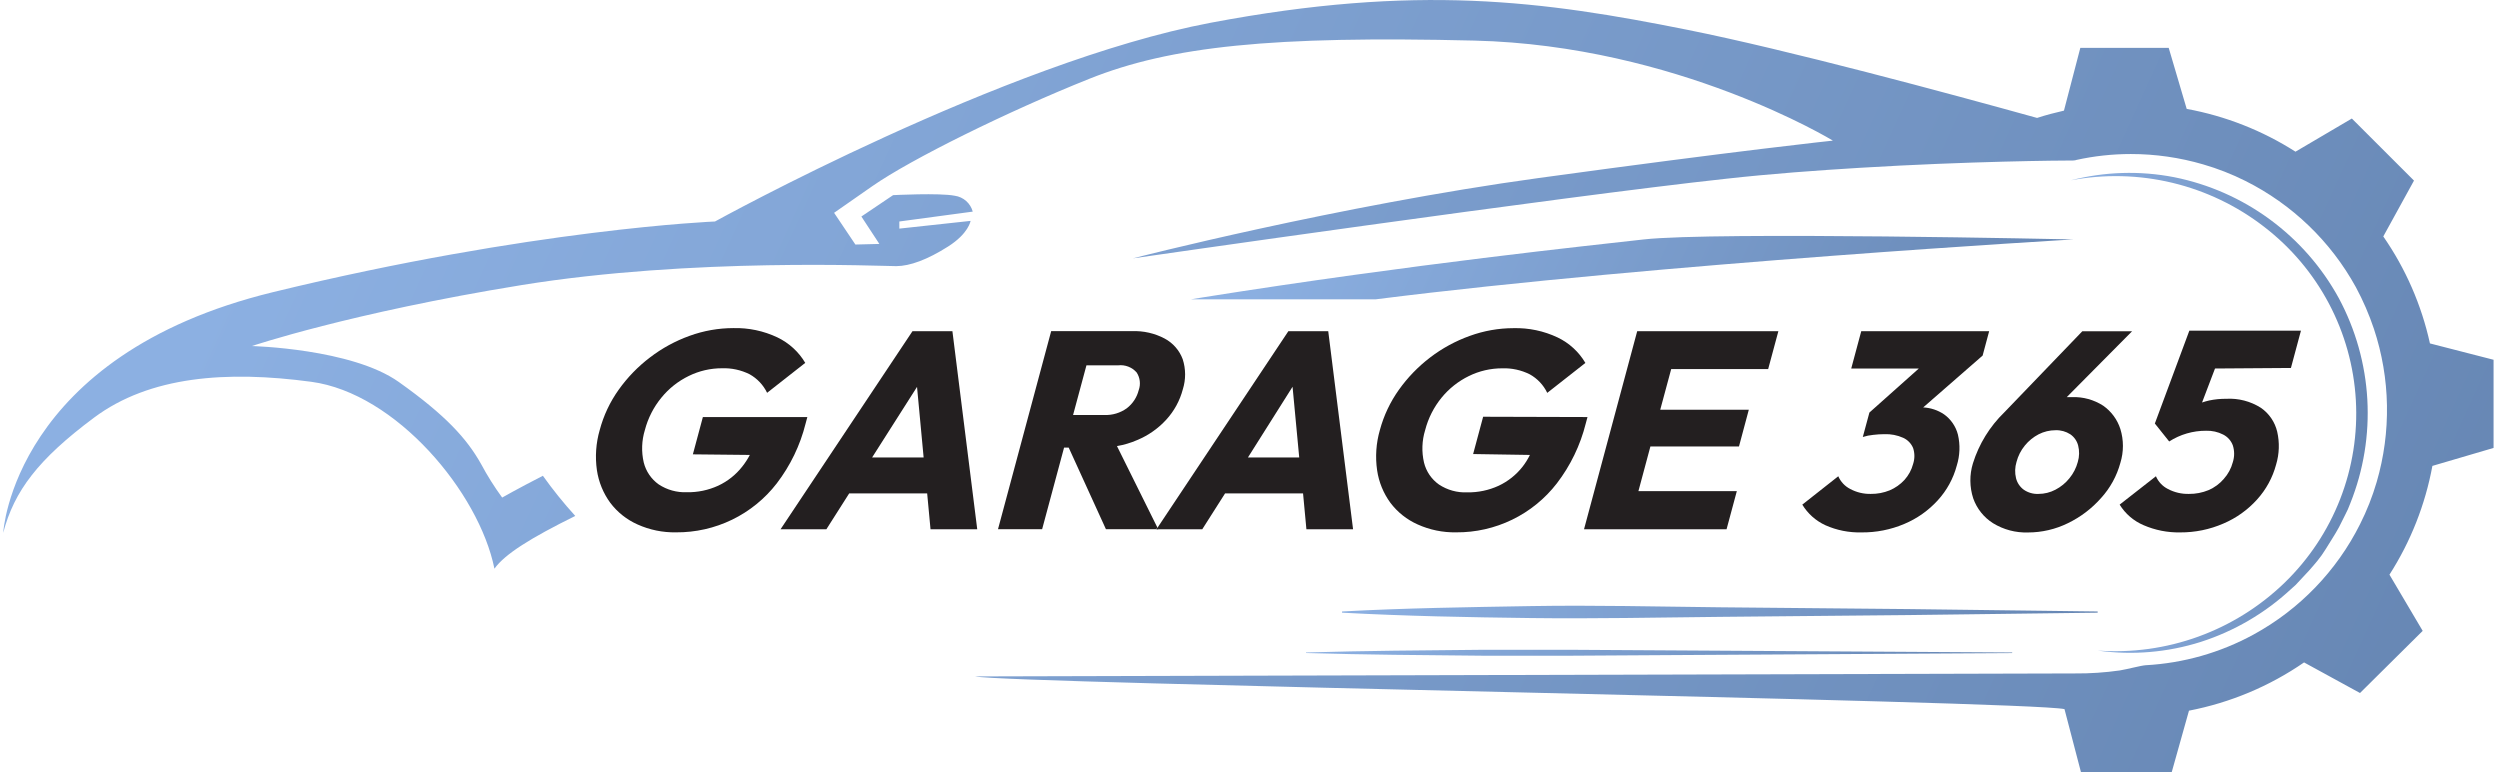 <svg width="259" height="80" viewBox="0 0 259 80" fill="none" xmlns="http://www.w3.org/2000/svg">
<path d="M214.812 24.806C214.812 24.806 171.944 27.287 142.539 31.008H123.397L124.64 30.803C146.384 27.349 165.085 25.395 170.285 24.806C177.66 23.982 214.812 24.806 214.812 24.806Z" fill="url(#paint0_linear_2098_1329)"/>
<path d="M258.333 37.272V46.406L251.996 48.267C251.257 52.275 249.747 56.102 247.548 59.535L250.99 65.358L244.497 71.796L238.701 68.627C235.116 71.098 231.056 72.8 226.778 73.625L224.989 80H215.589L213.881 73.464C209.948 72.608 104.324 70.816 101.037 70.078L214.962 69.768C216.516 69.781 218.07 69.678 219.609 69.458C220.472 69.315 221.771 68.955 222.287 68.918C226.206 68.705 230.027 67.618 233.47 65.737C238.225 63.139 242.072 59.153 244.497 54.313C245.206 52.91 245.784 51.444 246.225 49.935C247.741 44.74 247.642 39.209 245.939 34.072C245.442 32.584 244.818 31.143 244.075 29.762C241.468 25.016 237.477 21.175 232.631 18.747C231.224 18.043 229.756 17.468 228.245 17.03C225.811 16.318 223.288 15.957 220.752 15.957C218.844 15.957 216.942 16.165 215.08 16.577L214.844 16.627C213.508 16.627 203.977 16.701 192.714 17.383C188.222 17.656 183.463 18.003 178.828 18.518C161.637 20.378 117.364 26.766 117.364 26.766C117.364 26.766 138.612 21.296 159.444 18.438C180.275 15.579 189.887 14.568 189.887 14.568C189.887 14.568 173.74 4.713 152.746 4.205C131.753 3.696 121.291 4.794 112.86 8.161C104.429 11.529 94.371 16.496 90.388 19.275L86.412 22.047L88.618 25.334L91.103 25.272L89.239 22.431L92.525 20.217C92.525 20.217 97.328 19.969 98.912 20.279C99.35 20.341 99.76 20.529 100.092 20.821C100.423 21.114 100.661 21.497 100.776 21.923L93.172 22.946V23.684L100.552 22.884C100.552 22.884 100.36 24.186 98.216 25.544C96.073 26.903 94.265 27.566 92.855 27.572C91.445 27.578 71.719 26.667 54.012 29.538C36.306 32.41 26.092 35.851 26.092 35.851C26.092 35.851 36.43 36.106 41.313 39.572C46.197 43.039 48.358 45.445 49.831 48.056C50.479 49.27 51.212 50.437 52.024 51.547C52.024 51.547 53.664 50.611 56.243 49.29C57.278 50.742 58.398 52.132 59.597 53.451C55.006 55.721 52.316 57.389 51.223 58.915C49.626 51.002 41.021 40.732 32.249 39.554C23.476 38.375 15.511 38.965 9.733 43.275C3.955 47.585 1.477 50.853 0.333 55.194C0.333 55.194 1.346 36.825 28.291 30.264C55.236 23.703 74.073 22.946 74.073 22.946C74.073 22.946 104.05 6.394 125.429 2.357C146.807 -1.68 159.823 0.081 174.876 3.101C185.196 5.172 201.685 9.619 211.041 12.217C211.948 11.92 212.905 11.672 213.825 11.461L215.521 4.961H224.679L226.542 11.281C230.552 12.016 234.379 13.522 237.812 15.715L243.652 12.279L250.089 18.71L246.908 24.496C249.228 27.84 250.87 31.605 251.742 35.578L258.333 37.272Z" fill="url(#paint1_linear_2098_1329)"/>
<path d="M215.049 16.571L214.98 16.62H214.819L215.049 16.571Z" fill="url(#paint2_linear_2098_1329)"/>
<path d="M83.641 43.206L83.461 43.876C82.901 46.126 81.883 48.236 80.473 50.078C79.243 51.67 77.661 52.957 75.85 53.837C74.039 54.717 72.049 55.166 70.035 55.151C68.661 55.176 67.299 54.897 66.046 54.332C64.931 53.836 63.961 53.066 63.226 52.093C62.496 51.095 62.021 49.935 61.84 48.713C61.64 47.319 61.74 45.899 62.132 44.546C62.529 43.053 63.192 41.643 64.089 40.385C64.996 39.108 66.091 37.977 67.339 37.03C68.583 36.076 69.969 35.321 71.445 34.791C72.897 34.263 74.43 33.993 75.975 33.991C77.549 33.95 79.111 34.28 80.535 34.952C81.739 35.527 82.745 36.447 83.424 37.594L79.472 40.695C79.08 39.883 78.446 39.212 77.658 38.772C76.772 38.331 75.79 38.118 74.8 38.152C73.605 38.15 72.424 38.424 71.352 38.952C70.258 39.484 69.293 40.248 68.525 41.191C67.718 42.173 67.133 43.317 66.811 44.546C66.475 45.638 66.434 46.8 66.692 47.913C66.921 48.83 67.469 49.635 68.24 50.183C69.103 50.753 70.125 51.037 71.159 50.995C72.282 51.016 73.395 50.783 74.415 50.313C75.388 49.858 76.239 49.18 76.9 48.335C77.198 47.959 77.461 47.557 77.683 47.132L71.781 47.07L72.818 43.206H83.641Z" fill="#231F20"/>
<path d="M98.67 34.313H94.532L80.864 54.834H85.611L87.978 51.113H96.054L96.402 54.834H101.242L98.67 34.313ZM90.351 47.392L95.004 40.081L95.688 47.392H90.351Z" fill="#231F20"/>
<path d="M119.924 54.661L119.806 54.834H120.011L119.924 54.661Z" fill="#231F20"/>
<path d="M122.527 37.209C122.186 36.296 121.524 35.538 120.663 35.076C119.627 34.527 118.463 34.262 117.29 34.307H108.902L103.392 54.828H107.964L110.238 46.369H110.717L114.575 54.828H119.787L119.905 54.654L115.718 46.214C116.436 46.093 117.137 45.884 117.805 45.594C118.952 45.119 119.981 44.399 120.819 43.485C121.641 42.591 122.232 41.509 122.54 40.335C122.861 39.317 122.856 38.225 122.527 37.209ZM117.973 40.409C117.787 41.163 117.348 41.83 116.731 42.301C116.062 42.779 115.254 43.023 114.432 42.995H111.17L112.556 37.848H115.842C116.197 37.808 116.557 37.854 116.89 37.982C117.223 38.111 117.52 38.318 117.756 38.586C117.931 38.854 118.042 39.158 118.079 39.475C118.117 39.793 118.081 40.114 117.973 40.416V40.409Z" fill="#231F20"/>
<path d="M119.924 54.661L119.806 54.834H120.011L119.924 54.661Z" fill="#231F20"/>
<path d="M137.606 34.313H133.474L119.924 54.66L120.011 54.834H124.553L126.92 51.113H134.996L135.344 54.834H140.178L137.606 34.313ZM129.287 47.392L133.909 40.068L134.599 47.392H129.287Z" fill="#231F20"/>
<path d="M164.464 43.206L164.284 43.876C163.721 46.126 162.702 48.237 161.289 50.078C160.06 51.669 158.479 52.955 156.669 53.835C154.86 54.715 152.871 55.166 150.858 55.151C149.484 55.176 148.121 54.897 146.869 54.332C145.754 53.836 144.783 53.066 144.048 52.093C143.32 51.098 142.846 49.94 142.669 48.719C142.467 47.326 142.565 45.905 142.955 44.552C143.357 43.06 144.022 41.651 144.918 40.391C145.824 39.116 146.917 37.985 148.161 37.036C149.408 36.082 150.796 35.327 152.274 34.797C153.724 34.27 155.254 33.999 156.797 33.997C158.374 33.956 159.938 34.285 161.364 34.958C162.567 35.532 163.571 36.452 164.246 37.6L160.295 40.701C159.905 39.888 159.271 39.216 158.481 38.778C157.595 38.336 156.613 38.123 155.623 38.158C154.427 38.157 153.247 38.431 152.175 38.958C151.082 39.492 150.117 40.256 149.348 41.197C148.544 42.182 147.963 43.328 147.646 44.558C147.31 45.651 147.269 46.812 147.528 47.926C147.753 48.843 148.302 49.649 149.075 50.196C149.939 50.768 150.964 51.053 152.001 51.008C153.124 51.028 154.236 50.795 155.256 50.326C156.229 49.87 157.08 49.193 157.741 48.347C158.034 47.969 158.288 47.561 158.499 47.132L152.616 47.039L153.653 43.175L164.464 43.206Z" fill="#231F20"/>
<path d="M173.137 38.233L172 42.45H181.176L180.157 46.257H170.981L169.739 50.884H179.934L178.871 54.834H164.104L169.614 34.313H184.239L183.183 38.233H173.137Z" fill="#231F20"/>
<path d="M205.4 36.837L199.243 42.208C200.016 42.246 200.764 42.495 201.405 42.927C202.115 43.436 202.623 44.178 202.84 45.023C203.089 46.085 203.048 47.195 202.722 48.236C202.365 49.578 201.687 50.815 200.747 51.839C199.783 52.895 198.6 53.729 197.28 54.282C195.876 54.877 194.363 55.174 192.838 55.157C191.555 55.189 190.281 54.935 189.11 54.413C188.117 53.956 187.284 53.213 186.718 52.279L190.446 49.34C190.693 49.911 191.132 50.379 191.688 50.66C192.339 51.009 193.069 51.184 193.807 51.169C194.482 51.178 195.152 51.052 195.776 50.797C196.357 50.55 196.878 50.182 197.305 49.718C197.731 49.245 198.038 48.678 198.199 48.062C198.375 47.528 198.375 46.952 198.199 46.419C198.004 45.949 197.638 45.57 197.174 45.358C196.562 45.084 195.894 44.954 195.223 44.98C194.833 44.981 194.443 45.006 194.055 45.054C193.692 45.088 193.334 45.161 192.987 45.271L193.67 42.741L198.79 38.177H191.788L192.825 34.313H206.077L205.4 36.837Z" fill="#231F20"/>
<path d="M217.888 42.028C216.932 41.413 215.812 41.104 214.676 41.141C214.49 41.132 214.303 41.132 214.117 41.141L220.882 34.32H215.726L207.649 42.717C206.139 44.181 205.02 46 204.394 48.006C204.032 49.188 204.043 50.453 204.425 51.628C204.799 52.692 205.521 53.599 206.475 54.202C207.564 54.871 208.825 55.205 210.103 55.163C211.536 55.163 212.95 54.834 214.235 54.202C215.542 53.57 216.71 52.684 217.67 51.597C218.617 50.557 219.303 49.307 219.671 47.951C220.023 46.809 220.023 45.588 219.671 44.447C219.357 43.468 218.731 42.618 217.888 42.028ZM215.26 47.858C215.095 48.475 214.801 49.05 214.396 49.544C214 50.038 213.505 50.444 212.942 50.735C212.402 51.019 211.801 51.168 211.19 51.169C210.647 51.195 210.11 51.043 209.662 50.735C209.264 50.444 208.981 50.022 208.861 49.544C208.726 48.988 208.743 48.405 208.91 47.858C209.071 47.235 209.366 46.655 209.774 46.158C210.165 45.676 210.651 45.279 211.203 44.992C211.747 44.714 212.35 44.57 212.961 44.571C213.5 44.553 214.031 44.7 214.483 44.992C214.887 45.27 215.176 45.684 215.297 46.158C215.439 46.718 215.426 47.305 215.26 47.858Z" fill="#231F20"/>
<path d="M229.475 38.177L228.133 41.699C228.377 41.616 228.626 41.545 228.878 41.488C229.459 41.368 230.05 41.31 230.643 41.315C231.904 41.245 233.155 41.57 234.221 42.245C235.076 42.833 235.68 43.717 235.918 44.725C236.176 45.849 236.137 47.02 235.806 48.124C235.446 49.476 234.766 50.722 233.824 51.758C232.859 52.828 231.672 53.675 230.345 54.239C228.93 54.855 227.402 55.168 225.859 55.157C224.561 55.181 223.273 54.927 222.082 54.412C221.052 53.975 220.183 53.23 219.596 52.279L223.355 49.34C223.6 49.912 224.041 50.38 224.598 50.66C225.267 51.013 226.016 51.188 226.772 51.169C227.469 51.177 228.16 51.044 228.804 50.778C229.414 50.516 229.956 50.117 230.388 49.612C230.832 49.118 231.152 48.525 231.32 47.882C231.501 47.315 231.501 46.706 231.32 46.139C231.141 45.656 230.786 45.258 230.326 45.023C229.777 44.742 229.166 44.606 228.549 44.626C227.195 44.619 225.867 45.005 224.728 45.736L223.243 43.876L226.816 34.257H238.378L237.34 38.121L229.475 38.177Z" fill="#231F20"/>
<path d="M139.035 63.349C145.558 62.995 152.082 62.902 158.605 62.791C165.129 62.679 171.652 62.847 178.175 62.915L197.746 63.101L217.316 63.349V63.473L197.746 63.721L178.175 63.907C171.652 63.975 165.129 64.112 158.605 64.031C152.082 63.95 145.558 63.827 139.035 63.473V63.349Z" fill="url(#paint3_linear_2098_1329)"/>
<path d="M135.307 67.597C141.402 67.417 147.503 67.374 153.598 67.318H162.743L171.888 67.374L208.463 67.597V67.659L171.888 67.876L162.743 67.932H153.598C147.503 67.876 141.408 67.833 135.307 67.653V67.597Z" fill="url(#paint4_linear_2098_1329)"/>
<path d="M217.31 67.398C220.853 67.657 224.41 67.164 227.749 65.953C231.087 64.742 234.131 62.84 236.682 60.372C239.201 57.931 241.164 54.978 242.438 51.712C243.712 48.447 244.267 44.946 244.066 41.447C243.864 37.948 242.911 34.534 241.27 31.436C239.629 28.338 237.34 25.628 234.557 23.492C231.749 21.319 228.51 19.768 225.056 18.939C221.602 18.11 218.011 18.024 214.521 18.685C218.024 17.779 221.685 17.667 225.238 18.357C228.827 19.075 232.216 20.57 235.164 22.737C238.113 24.903 240.55 27.688 242.304 30.896C244.042 34.135 245.049 37.714 245.255 41.382C245.461 45.05 244.861 48.718 243.497 52.13C243.343 52.556 243.158 52.971 242.944 53.371L242.323 54.611C241.888 55.417 241.372 56.174 240.9 56.955C240.428 57.736 239.819 58.431 239.216 59.113L238.285 60.112L237.819 60.608C237.651 60.763 237.477 60.912 237.309 61.067C234.638 63.537 231.457 65.394 227.99 66.505C224.541 67.595 220.892 67.9 217.31 67.398Z" fill="url(#paint5_linear_2098_1329)"/>
<defs>
<linearGradient id="paint0_linear_2098_1329" x1="135.587" y1="12.682" x2="208.43" y2="45.892" gradientUnits="userSpaceOnUse">
<stop stop-color="#8CB0E2"/>
<stop offset="1" stop-color="#6686B3"/>
</linearGradient>
<linearGradient id="paint1_linear_2098_1329" x1="37.617" y1="-4.608" x2="248.41" y2="91.495" gradientUnits="userSpaceOnUse">
<stop stop-color="#8CB0E2"/>
<stop offset="1" stop-color="#6686B3"/>
</linearGradient>
<linearGradient id="paint2_linear_2098_1329" x1="214.813" y1="16.595" x2="215.049" y2="16.595" gradientUnits="userSpaceOnUse">
<stop stop-color="#C8F0E9"/>
<stop offset="1" stop-color="#8CB0E2"/>
</linearGradient>
<linearGradient id="paint3_linear_2098_1329" x1="139.035" y1="63.411" x2="217.316" y2="63.411" gradientUnits="userSpaceOnUse">
<stop stop-color="#8CB0E2"/>
<stop offset="1" stop-color="#6686B3"/>
</linearGradient>
<linearGradient id="paint4_linear_2098_1329" x1="135.307" y1="67.597" x2="208.463" y2="67.597" gradientUnits="userSpaceOnUse">
<stop stop-color="#8CB0E2"/>
<stop offset="1" stop-color="#6686B3"/>
</linearGradient>
<linearGradient id="paint5_linear_2098_1329" x1="214.402" y1="42.778" x2="245.355" y2="42.778" gradientUnits="userSpaceOnUse">
<stop stop-color="#8CB0E2"/>
<stop offset="1" stop-color="#6686B3"/>
</linearGradient>
</defs>
</svg>
